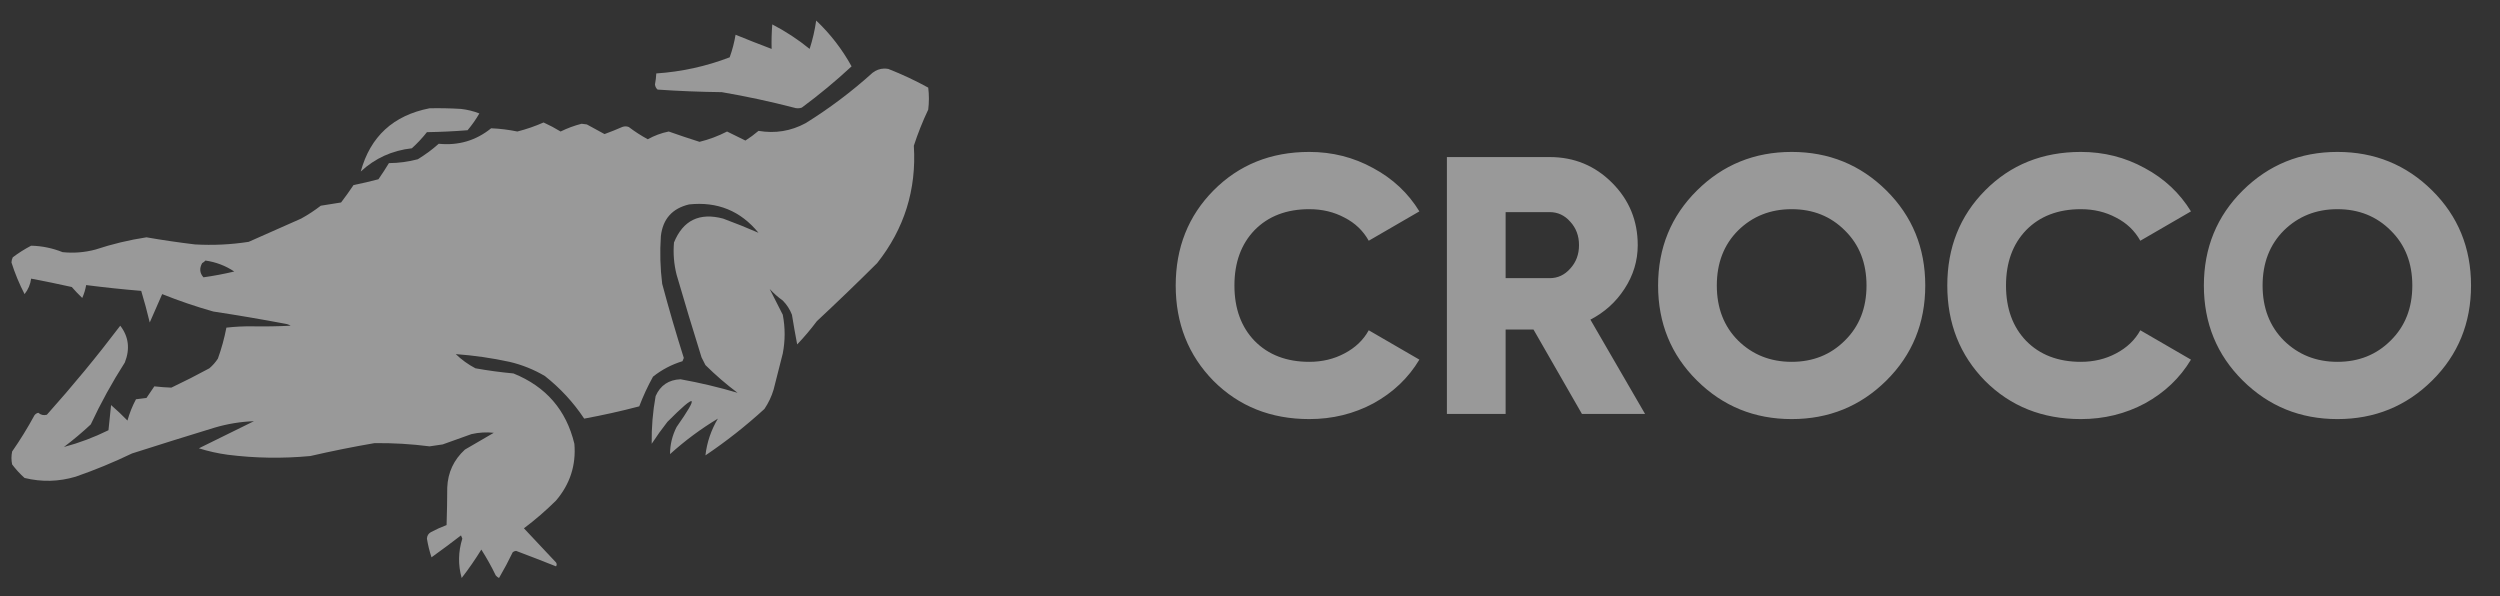 <svg width="109" height="26" viewBox="0 0 109 26" fill="none" xmlns="http://www.w3.org/2000/svg">
<rect x="0" y="0" width="109" height="26" fill="#333333" stroke="none"/>
<g clip-path="url(#clip0_2157_308)">
<path fill-rule="evenodd" clip-rule="evenodd" d="M35.586 0.896C36.202 1.479 36.716 2.145 37.129 2.893C36.442 3.531 35.718 4.131 34.957 4.693C34.843 4.731 34.729 4.731 34.614 4.693C33.576 4.424 32.529 4.199 31.471 4.018C30.537 4.007 29.603 3.97 28.671 3.906C28.605 3.849 28.567 3.774 28.557 3.681C28.587 3.522 28.607 3.363 28.614 3.202C29.717 3.128 30.783 2.894 31.814 2.499C31.929 2.181 32.015 1.853 32.071 1.515C32.593 1.729 33.117 1.935 33.643 2.133C33.633 1.777 33.643 1.42 33.671 1.064C34.253 1.366 34.796 1.722 35.3 2.133C35.431 1.729 35.526 1.317 35.586 0.896Z" fill="white" fill-opacity="0.5"/>
<path fill-rule="evenodd" clip-rule="evenodd" d="M38.544 2.99C38.364 2.995 38.197 3.056 38.043 3.174C37.136 3.992 36.165 4.723 35.129 5.368C34.484 5.717 33.798 5.829 33.071 5.706C32.889 5.861 32.698 6.002 32.5 6.128C32.233 5.997 31.967 5.865 31.7 5.734C31.318 5.931 30.918 6.081 30.5 6.184C30.049 6.042 29.601 5.891 29.157 5.734C28.834 5.799 28.53 5.912 28.243 6.072C27.952 5.914 27.676 5.736 27.414 5.537C27.319 5.5 27.224 5.5 27.129 5.537C26.875 5.648 26.617 5.751 26.357 5.846C26.101 5.707 25.843 5.566 25.586 5.425C25.509 5.415 25.433 5.406 25.357 5.396C25.042 5.476 24.737 5.589 24.443 5.734C24.204 5.588 23.957 5.457 23.7 5.34C23.33 5.503 22.949 5.635 22.557 5.734C22.178 5.656 21.797 5.609 21.414 5.593C20.752 6.129 19.99 6.354 19.129 6.268C18.844 6.521 18.54 6.746 18.214 6.944C17.803 7.053 17.384 7.109 16.957 7.112C16.812 7.351 16.66 7.586 16.5 7.816C16.141 7.911 15.779 7.995 15.414 8.069C15.24 8.329 15.059 8.582 14.871 8.828C14.576 8.871 14.281 8.918 13.986 8.969C13.716 9.178 13.43 9.366 13.129 9.531C12.364 9.873 11.602 10.211 10.843 10.544C10.066 10.665 9.285 10.702 8.5 10.657C7.792 10.572 7.088 10.469 6.386 10.347C5.628 10.463 4.886 10.641 4.157 10.882C3.688 11.006 3.212 11.044 2.729 10.994C2.286 10.817 1.829 10.723 1.357 10.713C1.075 10.86 0.808 11.028 0.557 11.219C0.522 11.288 0.503 11.363 0.5 11.444C0.65 11.918 0.841 12.378 1.071 12.823C1.23 12.623 1.325 12.398 1.357 12.148C1.949 12.26 2.539 12.382 3.129 12.513C3.275 12.68 3.427 12.84 3.586 12.991C3.666 12.81 3.723 12.623 3.757 12.429C4.555 12.531 5.355 12.616 6.157 12.682C6.294 13.136 6.418 13.596 6.529 14.06C6.71 13.648 6.89 13.236 7.071 12.823C7.801 13.115 8.543 13.368 9.3 13.582C10.352 13.742 11.399 13.92 12.443 14.117C12.524 14.128 12.6 14.156 12.671 14.201C12.119 14.229 11.567 14.238 11.014 14.229C10.632 14.223 10.251 14.242 9.871 14.285C9.783 14.745 9.659 15.195 9.5 15.636C9.398 15.793 9.274 15.933 9.129 16.058C8.585 16.353 8.033 16.634 7.471 16.901C7.222 16.892 6.975 16.873 6.729 16.845L6.386 17.351C6.233 17.37 6.081 17.389 5.929 17.408C5.772 17.701 5.648 18.01 5.557 18.336C5.328 18.101 5.09 17.876 4.843 17.661C4.804 18.03 4.766 18.395 4.729 18.758C4.1 19.068 3.452 19.312 2.786 19.489C3.193 19.182 3.583 18.854 3.957 18.505C4.393 17.57 4.889 16.67 5.443 15.804C5.676 15.21 5.61 14.675 5.243 14.201C4.231 15.536 3.164 16.83 2.043 18.083C1.904 18.121 1.78 18.093 1.671 17.998C1.599 18.013 1.542 18.05 1.5 18.111C1.205 18.655 0.881 19.18 0.529 19.686C0.49 19.874 0.49 20.061 0.529 20.249C0.688 20.462 0.869 20.659 1.071 20.839C1.818 21.022 2.561 21.003 3.3 20.783C4.139 20.492 4.958 20.155 5.757 19.77C6.954 19.387 8.154 19.012 9.357 18.645C9.919 18.479 10.49 18.385 11.071 18.364C10.273 18.757 9.473 19.151 8.671 19.546C9.078 19.674 9.497 19.768 9.929 19.827C11.127 19.978 12.326 19.996 13.529 19.883C14.457 19.669 15.39 19.481 16.329 19.32C17.131 19.311 17.931 19.358 18.729 19.461C18.919 19.43 19.109 19.402 19.3 19.377C19.719 19.227 20.138 19.077 20.557 18.927C20.878 18.854 21.202 18.835 21.529 18.87C21.11 19.114 20.691 19.358 20.271 19.602C19.784 20.048 19.526 20.601 19.5 21.261C19.498 21.807 19.489 22.351 19.471 22.893C19.236 22.981 19.008 23.084 18.786 23.202C18.678 23.263 18.621 23.357 18.614 23.484C18.659 23.761 18.725 24.033 18.814 24.299C19.248 23.987 19.677 23.669 20.1 23.343C20.119 23.39 20.138 23.437 20.157 23.484C19.978 24.057 19.968 24.628 20.129 25.2C20.437 24.802 20.722 24.39 20.986 23.962C21.216 24.322 21.426 24.697 21.614 25.087C21.654 25.135 21.701 25.173 21.757 25.2C21.972 24.833 22.172 24.458 22.357 24.074C22.399 24.043 22.446 24.024 22.5 24.018C23.084 24.238 23.665 24.463 24.243 24.693C24.281 24.637 24.281 24.581 24.243 24.524C23.776 24.027 23.309 23.53 22.843 23.034C23.336 22.663 23.803 22.26 24.243 21.824C24.854 21.106 25.121 20.281 25.043 19.349C24.689 17.876 23.803 16.854 22.386 16.282C21.83 16.231 21.277 16.156 20.729 16.058C20.412 15.892 20.127 15.686 19.871 15.439C20.658 15.496 21.439 15.608 22.214 15.776C22.761 15.904 23.275 16.111 23.757 16.395C24.429 16.925 25.001 17.544 25.471 18.252C26.275 18.104 27.075 17.926 27.871 17.717C28.04 17.272 28.24 16.841 28.471 16.423C28.854 16.118 29.282 15.893 29.757 15.748C29.776 15.701 29.795 15.654 29.814 15.607C29.475 14.536 29.161 13.458 28.871 12.373C28.785 11.681 28.766 10.987 28.814 10.291C28.901 9.546 29.31 9.087 30.043 8.913C31.281 8.781 32.29 9.194 33.071 10.15C32.57 9.932 32.056 9.726 31.529 9.531C30.496 9.257 29.782 9.604 29.386 10.572C29.345 11.047 29.383 11.516 29.5 11.979C29.85 13.182 30.212 14.382 30.586 15.579L30.757 15.917C31.197 16.353 31.664 16.756 32.157 17.126C31.344 16.885 30.516 16.688 29.671 16.536C29.154 16.558 28.792 16.802 28.586 17.267C28.46 17.956 28.403 18.65 28.414 19.349C28.629 19.02 28.857 18.701 29.1 18.392C30.368 17.117 30.501 17.192 29.5 18.617C29.309 18.992 29.214 19.386 29.214 19.799C29.868 19.209 30.563 18.693 31.3 18.252C31.003 18.753 30.822 19.287 30.757 19.855C31.664 19.244 32.521 18.569 33.329 17.83C33.506 17.569 33.639 17.288 33.729 16.986C33.862 16.461 33.995 15.935 34.129 15.411C34.237 14.847 34.237 14.284 34.129 13.723C33.934 13.339 33.743 12.964 33.557 12.598C33.731 12.787 33.921 12.956 34.129 13.104C34.305 13.282 34.438 13.488 34.529 13.723C34.599 14.16 34.676 14.592 34.757 15.017C35.064 14.695 35.35 14.358 35.614 14.004C36.506 13.172 37.383 12.328 38.243 11.472C39.43 9.973 39.963 8.266 39.843 6.353C40.019 5.815 40.228 5.29 40.471 4.778C40.51 4.459 40.51 4.14 40.471 3.821C39.91 3.512 39.33 3.24 38.729 3.005C38.666 2.994 38.604 2.989 38.544 2.99ZM8.957 11.36C9.414 11.425 9.833 11.585 10.214 11.838C9.768 11.944 9.321 12.028 8.871 12.091C8.706 11.907 8.687 11.701 8.814 11.472C8.871 11.441 8.919 11.403 8.957 11.36Z" fill="white" fill-opacity="0.5"/>
<path fill-rule="evenodd" clip-rule="evenodd" d="M18.729 4.721C19.186 4.712 19.643 4.721 20.1 4.749C20.376 4.78 20.643 4.846 20.9 4.946C20.751 5.206 20.579 5.449 20.386 5.678C19.796 5.725 19.206 5.753 18.614 5.762C18.415 6.014 18.196 6.249 17.957 6.465C17.097 6.561 16.355 6.898 15.729 7.478C16.147 5.95 17.147 5.031 18.729 4.721Z" fill="white" fill-opacity="0.5"/>
</g>
<path d="M57.085 18.272C55.411 18.272 54.019 17.717 52.909 16.608C51.811 15.488 51.261 14.101 51.261 12.448C51.261 10.794 51.811 9.413 52.909 8.304C54.019 7.184 55.411 6.624 57.085 6.624C58.088 6.624 59.016 6.858 59.869 7.328C60.723 7.786 61.395 8.416 61.885 9.216L59.677 10.496C59.432 10.058 59.08 9.722 58.621 9.488C58.163 9.242 57.651 9.12 57.085 9.12C56.093 9.12 55.299 9.424 54.701 10.032C54.115 10.64 53.821 11.445 53.821 12.448C53.821 13.45 54.115 14.256 54.701 14.864C55.299 15.472 56.093 15.776 57.085 15.776C57.651 15.776 58.163 15.653 58.621 15.408C59.091 15.162 59.443 14.826 59.677 14.4L61.885 15.68C61.405 16.48 60.739 17.114 59.885 17.584C59.032 18.042 58.099 18.272 57.085 18.272ZM68.973 18.048L66.861 14.368H65.645V18.048H63.085V6.848H67.565C68.632 6.848 69.538 7.221 70.285 7.968C71.032 8.714 71.405 9.621 71.405 10.688C71.405 11.37 71.213 12.005 70.829 12.592C70.456 13.168 69.96 13.616 69.341 13.936L71.725 18.048H68.973ZM65.645 9.248V12.128H67.565C67.917 12.128 68.216 11.989 68.461 11.712C68.717 11.434 68.845 11.093 68.845 10.688C68.845 10.282 68.717 9.941 68.461 9.664C68.216 9.386 67.917 9.248 67.565 9.248H65.645ZM82.245 16.592C81.114 17.712 79.738 18.272 78.117 18.272C76.495 18.272 75.119 17.712 73.989 16.592C72.858 15.472 72.293 14.09 72.293 12.448C72.293 10.805 72.858 9.424 73.989 8.304C75.119 7.184 76.495 6.624 78.117 6.624C79.738 6.624 81.114 7.184 82.245 8.304C83.375 9.424 83.941 10.805 83.941 12.448C83.941 14.09 83.375 15.472 82.245 16.592ZM75.781 14.848C76.41 15.466 77.189 15.776 78.117 15.776C79.044 15.776 79.818 15.466 80.436 14.848C81.066 14.229 81.38 13.429 81.38 12.448C81.38 11.466 81.066 10.666 80.436 10.048C79.818 9.429 79.044 9.12 78.117 9.12C77.189 9.12 76.41 9.429 75.781 10.048C75.162 10.666 74.853 11.466 74.853 12.448C74.853 13.429 75.162 14.229 75.781 14.848ZM90.726 18.272C89.051 18.272 87.659 17.717 86.55 16.608C85.451 15.488 84.902 14.101 84.902 12.448C84.902 10.794 85.451 9.413 86.55 8.304C87.659 7.184 89.051 6.624 90.726 6.624C91.728 6.624 92.656 6.858 93.51 7.328C94.363 7.786 95.035 8.416 95.526 9.216L93.318 10.496C93.073 10.058 92.721 9.722 92.262 9.488C91.803 9.242 91.291 9.12 90.726 9.12C89.734 9.12 88.939 9.424 88.342 10.032C87.755 10.64 87.462 11.445 87.462 12.448C87.462 13.45 87.755 14.256 88.342 14.864C88.939 15.472 89.734 15.776 90.726 15.776C91.291 15.776 91.803 15.653 92.262 15.408C92.731 15.162 93.083 14.826 93.318 14.4L95.526 15.68C95.046 16.48 94.379 17.114 93.526 17.584C92.672 18.042 91.739 18.272 90.726 18.272ZM106.041 16.592C104.911 17.712 103.535 18.272 101.913 18.272C100.292 18.272 98.916 17.712 97.785 16.592C96.655 15.472 96.089 14.09 96.089 12.448C96.089 10.805 96.655 9.424 97.785 8.304C98.916 7.184 100.292 6.624 101.913 6.624C103.535 6.624 104.911 7.184 106.041 8.304C107.172 9.424 107.737 10.805 107.737 12.448C107.737 14.09 107.172 15.472 106.041 16.592ZM99.577 14.848C100.207 15.466 100.985 15.776 101.913 15.776C102.841 15.776 103.615 15.466 104.233 14.848C104.863 14.229 105.177 13.429 105.177 12.448C105.177 11.466 104.863 10.666 104.233 10.048C103.615 9.429 102.841 9.12 101.913 9.12C100.985 9.12 100.207 9.429 99.577 10.048C98.959 10.666 98.649 11.466 98.649 12.448C98.649 13.429 98.959 14.229 99.577 14.848Z" fill="white" fill-opacity="0.5"/>
<defs>
<clipPath id="clip0_2157_308">
<rect width="40" height="24.304" fill="white" transform="translate(0.5 0.896)"/>
</clipPath>
</defs>
</svg>
